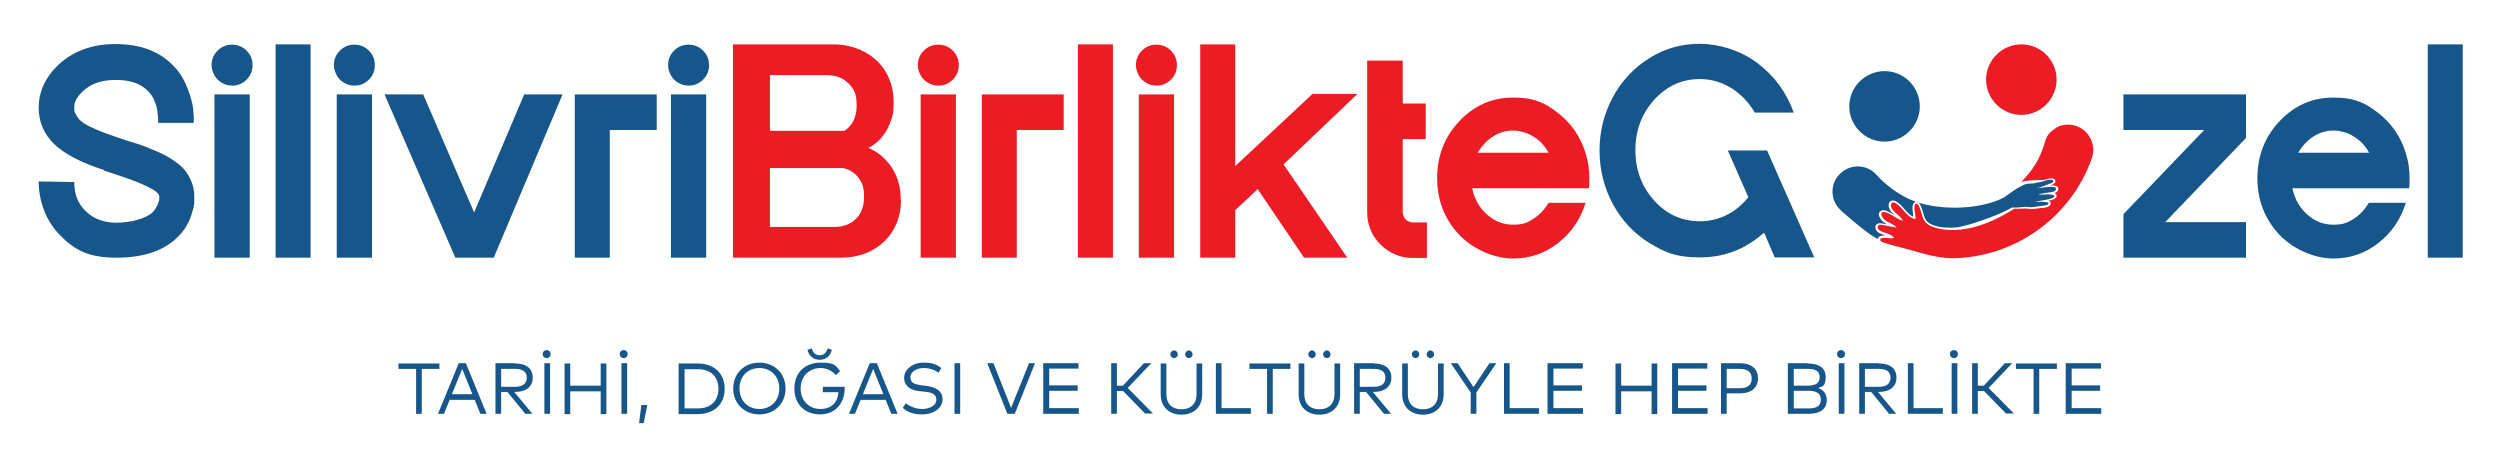 <?xml version="1.0" encoding="UTF-8"?>
<svg id="Layer_1" data-name="Layer 1" xmlns="http://www.w3.org/2000/svg" version="1.1" viewBox="0 0 879 163.7">
  <defs>
    <style>
      .cls-1, .cls-2, .cls-3, .cls-4, .cls-5 {
        stroke-width: 0px;
      }

      .cls-1, .cls-4 {
        fill: #17568b;
      }

      .cls-2, .cls-5 {
        fill: #ed1c24;
      }

      .cls-3 {
        fill: #65ee85;
      }

      .cls-3, .cls-4, .cls-5 {
        fill-rule: evenodd;
      }
    </style>
  </defs>
  <g>
    <g>
      <path class="cls-1" d="M36.6,59.8c-8.1-2.6-14-5.7-17.6-9.2-3.6-3.5-5.4-7.8-5.4-12.9s2.1-10.1,6.4-14.4c5.3-5.2,12.1-7.8,20.6-7.8h.1c8.9,0,15.8,2.7,20.7,8.1,2,2.1,3.5,4.7,4.6,7.6,1.1,2.9,1.7,5.2,1.9,7,.2,1.8.3,3.4.2,5h-12.5c0,0,0-.6,0-1.4,0-.9-.2-1.9-.3-2.9-.1-1-.5-2.2-1-3.5-.5-1.3-1.3-2.4-2.2-3.3-2.4-2.6-6.1-4-11.4-4h-.1c-5,0-8.9,1.4-11.7,4.2-1.9,1.9-2.8,3.6-2.8,5.4s0,1.4.3,2c.2.5.7,1.3,1.4,2.2.8.9,2.2,1.9,4.4,2.9,2.1,1,4.9,2.1,8.2,3.2l2.6.9c2.2.7,3.9,1.3,5.1,1.6,1.2.4,2.8.9,4.8,1.8,2,.8,3.6,1.5,4.8,2.1,1.1.6,2.5,1.4,4,2.5,1.5,1,2.6,2.1,3.4,3.1.8,1,1.5,2.2,2.1,3.6.6,1.4,1,2.9,1.1,4.6,0,1,0,2.1,0,3.3-.1,1.2-.6,2.9-1.4,5.2-.9,2.2-2.1,4.3-3.9,6.1-4.9,5.2-12.2,7.8-22,7.8s-14.6-2.6-19.7-7.7c-2.5-2.5-4.4-5.4-5.7-8.7-1.3-3.3-2-6.8-2-10.4l12.5.2c0,4.1,1.2,7.5,4,10.2,2.7,2.7,6.4,4.1,10.9,4.1s10.4-1.3,12.9-3.9c.6-.7,1.1-1.5,1.5-2.4.4-.9.6-1.6.6-2,0-.4,0-.8,0-1-.1-1.9-5.7-4.6-16.6-8.1l-2.7-.9Z"/>
      <path class="cls-1" d="M81.7,30.1c-1.4,0-2.6-.3-3.7-1-1.1-.6-2-1.5-2.6-2.6-.6-1.1-1-2.3-1-3.6,0-2,.7-3.7,2.1-5.1,1.4-1.4,3.1-2.1,5.1-2.1s3.7.7,5.1,2.1c1.4,1.4,2.1,3.1,2.1,5.1s-.7,3.7-2.1,5.1c-1.4,1.4-3.1,2.1-5,2.1ZM87.8,90.6h-12.4v-57.4h12.4v57.4Z"/>
      <path class="cls-1" d="M109.2,90.6h-12.3V15.6h12.3v75Z"/>
      <path class="cls-1" d="M124.7,30.1c-1.4,0-2.6-.3-3.7-1-1.1-.6-2-1.5-2.6-2.6-.6-1.1-1-2.3-1-3.6,0-2,.7-3.7,2.1-5.1,1.4-1.4,3.1-2.1,5.1-2.1s3.7.7,5.1,2.1c1.4,1.4,2.1,3.1,2.1,5.1s-.7,3.7-2.1,5.1c-1.4,1.4-3.1,2.1-5,2.1ZM130.8,90.6h-12.4v-57.4h12.4v57.4Z"/>
      <path class="cls-1" d="M184.3,33.2h13.5l-24.2,57.4h-13.5l-24.9-57.4h13.6l17.9,41.5,17.6-41.5Z"/>
      <path class="cls-1" d="M202.1,33.2h28.8v12.5h-16.5v44.9h-12.3v-57.4Z"/>
      <path class="cls-1" d="M242.2,30.1c-1.4,0-2.6-.3-3.7-1-1.1-.6-2-1.5-2.6-2.6-.6-1.1-1-2.3-1-3.6,0-2,.7-3.7,2.1-5.1,1.4-1.4,3.1-2.1,5.1-2.1s3.7.7,5.1,2.1c1.4,1.4,2.1,3.1,2.1,5.1s-.7,3.7-2.1,5.1c-1.4,1.4-3.1,2.1-5,2.1ZM248.3,90.6h-12.4v-57.4h12.4v57.4Z"/>
      <path class="cls-2" d="M316.8,70.2c0,6-2,10.9-5.9,14.7-4,3.8-9.1,5.7-15.4,5.7h-37.8V15.6h35.2c4.1,0,7.7.9,11,2.6,3.2,1.7,5.8,4.1,7.6,7.2,1.8,3.1,2.7,6.6,2.7,10.6s-.4,4.7-1.1,6.8c-.7,2.1-1.7,3.9-3.1,5.5-1.3,1.6-2.9,2.8-4.7,3.7,3.4,1.4,6.2,3.8,8.3,7,2.1,3.2,3.1,7,3.1,11.2ZM270.7,26.4v19.6h26.2c2.9-1.9,4.3-4.9,4.3-9s-1-5.8-2.9-7.7c-1.9-1.9-4.5-2.9-7.6-2.9h-20ZM270.7,79.8h22.6c3.2,0,5.8-1,7.7-2.9,1.9-1.9,2.8-4.5,2.8-7.8s-.6-4.7-1.9-6.5c-1.3-1.8-3.1-3-5.4-3.5h-25.8v20.8Z"/>
      <path class="cls-2" d="M330,30.1c-1.4,0-2.6-.3-3.7-1-1.1-.6-2-1.5-2.6-2.6-.6-1.1-1-2.3-1-3.6,0-2,.7-3.7,2.1-5.1,1.4-1.4,3.1-2.1,5.1-2.1s3.7.7,5.1,2.1c1.4,1.4,2.1,3.1,2.1,5.1s-.7,3.7-2.1,5.1c-1.4,1.4-3.1,2.1-5,2.1ZM336.1,90.6h-12.4v-57.4h12.4v57.4Z"/>
      <path class="cls-2" d="M345.2,33.2h28.8v12.5h-16.5v44.9h-12.3v-57.4Z"/>
      <path class="cls-2" d="M391.3,90.6h-12.3V15.6h12.3v75Z"/>
      <path class="cls-2" d="M406.7,30.1c-1.4,0-2.6-.3-3.7-1-1.1-.6-2-1.5-2.6-2.6-.6-1.1-1-2.3-1-3.6,0-2,.7-3.7,2.1-5.1,1.4-1.4,3.1-2.1,5.1-2.1s3.7.7,5.1,2.1c1.4,1.4,2.1,3.1,2.1,5.1s-.7,3.7-2.1,5.1c-1.4,1.4-3.1,2.1-5,2.1ZM412.8,90.6h-12.4v-57.4h12.4v57.4Z"/>
      <path class="cls-2" d="M477.1,33.2l-25.8,24.6,22.4,32.8h-15.2l-16.3-24.1-7.9,7.4v16.7h-12.3V15.6h12.3v42.8l27.2-25.4h15.6Z"/>
      <path class="cls-2" d="M496.8,78.2h4.9v12.5h-4.9c-4.4,0-8.2-1.6-11.4-4.7-3.1-3.1-4.7-6.9-4.7-11.4V21.3h12.5v15.1h8.1v12.5h-8.1v25.7c0,.6.2,1.2.5,1.8s.7,1,1.3,1.3c.5.3,1.1.5,1.8.5Z"/>
      <path class="cls-2" d="M558.5,66.2h-40.9c.8,3.7,2.5,6.8,5.2,9.2,2.7,2.4,5.7,3.6,9.2,3.6s5.1-.7,7.2-2.1c2.2-1.4,3.9-3.3,5.3-5.6h13c-1.8,5.8-5,10.5-9.6,14.1-4.6,3.6-9.9,5.5-15.9,5.5s-13.6-2.8-18.9-8.3c-5.2-5.5-7.8-12.2-7.8-20s2.6-14.5,7.8-20c5.2-5.5,11.5-8.3,18.9-8.3s11.2,1.8,15.9,5.5c4.6,3.6,7.9,8.4,9.6,14.1.9,2.8,1.3,5.7,1.3,8.7s0,2.5-.2,3.7ZM519.5,53.7h25c-.9-1.6-1.9-2.9-3.2-4.1-1.3-1.1-2.7-2-4.3-2.7-1.6-.6-3.3-1-5-1-2.6,0-4.9.7-7.1,2.1-2.2,1.4-3.9,3.3-5.3,5.6Z"/>
      <path class="cls-1" d="M637.9,90.5h-13.9l-3.7-8.6c0,0-.1,0-.2.1,0,0,0,.1-.2.1-6.4,5.6-13.8,8.4-22.2,8.4s-12.2-1.7-17.7-5c-5.4-3.3-9.7-7.9-12.9-13.7-3.1-5.8-4.7-12.1-4.7-18.9s1.6-13,4.7-18.8c3.1-5.7,7.4-10.3,12.9-13.7,5.4-3.4,11.3-5,17.7-5s14.1,2.2,20.1,6.7c6,4.5,10.3,10.3,12.9,17.5h-13.7c-2.1-3.6-4.8-6.4-8.2-8.6-3.4-2.1-7.1-3.2-11.1-3.2-6.3,0-11.6,2.4-16.1,7.3-4.4,4.9-6.6,10.8-6.6,17.7s2.2,12.8,6.6,17.7c4.4,4.9,9.8,7.3,16.1,7.3s12.3-2.7,16.8-8.2h.1c0-.2.1-.2.1-.3l-7.2-16.4h13.8l16.5,37.4Z"/>
      <path class="cls-1" d="M789.7,33.2v15.3l-28.4,29.6h28.4v12.5h-43.1v-15.3l28.4-29.6h-28.4v-12.5h43.1Z"/>
      <path class="cls-1" d="M846.9,66.2h-40.9c.8,3.7,2.5,6.8,5.2,9.2,2.7,2.4,5.7,3.6,9.2,3.6s5.1-.7,7.2-2.1c2.2-1.4,3.9-3.3,5.3-5.6h13c-1.8,5.8-5,10.5-9.6,14.1-4.6,3.6-9.9,5.5-15.9,5.5s-13.6-2.8-18.9-8.3c-5.2-5.5-7.8-12.2-7.8-20s2.6-14.5,7.8-20c5.2-5.5,11.5-8.3,18.9-8.3s11.2,1.8,15.9,5.5c4.6,3.6,7.9,8.4,9.6,14.1.9,2.8,1.3,5.7,1.3,8.7s0,2.5-.2,3.7ZM808,53.7h25c-.9-1.6-1.9-2.9-3.2-4.1-1.3-1.1-2.7-2-4.3-2.7-1.6-.6-3.3-1-5-1-2.6,0-4.9.7-7.1,2.1-2.2,1.4-3.9,3.3-5.3,5.6Z"/>
      <path class="cls-1" d="M865.9,90.6h-12.3V15.6h12.3v75Z"/>
    </g>
    <g>
      <path class="cls-3" d="M709.5,69.9h0s0,0,0,0h0Z"/>
      <path class="cls-3" d="M722,61.2c-.2,0-.3.1-.5.2.1,0,.3-.1.5-.2h0Z"/>
      <path class="cls-4" d="M707.7,72.8c-3.3,1.9-7.9,3.9-15.5,6.2-1.1.3-2.4.6-3.7.9-2.8.3-5.9.2-8.1-.5-5-1.5-3.3-4.5-5.6-7.9-.2-.4-.7-.6-1.1-.5-.4,0-.8.3-1,.7-.6,1.3,0,3,0,4.5-2.3-.9-4-4.7-6.6-5.6-.4-.2-.9-.1-1.3.1-.4.2-.6.6-.7,1-.3,1.7.8,2.8,2,3.9,0,0-.1,0-.2-.1-1.1-.6-2.4-1.5-3.6-1.6-.5,0-1,.2-1.4.6-.3.4-.4,1-.2,1.5.7,1.7,1.8,2.3,2.9,2.9-1-.2-2-.4-2.8-.4-.4,0-.8.2-1.1.5-.3.3-.4.8-.3,1.2.3,1.6,1.9,2,3.5,2.6-1.2,0-2.3,0-2.6,1,0,0,0,.2,0,.3-.9-.5-1.7-1-2.5-1.5-3-2.1-6.8-5.3-10-8.1-.4-.4-.8-.8-1.2-1.2-3.3-3.6-3-9.3.7-12.5,3.6-3.3,9.3-3,12.5.7,3.3,3.6,7.3,6.6,11.7,8.6,9.2,4.1,24.2,3.9,33.2-.7,0,0,5.7-4.5,8.2-4.8.9-.1,2.1,0,3.3-.4.8-.2,1.7-.2,2.7-.6,1.3-.5,2.8-.6,3-.1.2.5-.2.8-2,1.4-1,.4-3.1,1.2-3.9,1.3,1.1,0,7.2-1.3,6.9.3-.1.8-1.2,1-1.9,1.1-.6,0-3.8.6-4.3.7.7.4,5.9-.5,5.6.8-.2,1-5.9,1.6-6.9,1.8,1.4,0,4.5,0,4.8.4.5.9-1.7,1-2.4,1.1-1.7.2-3.4.7-5.6.3-2.5.3-3.8.3-4.7.3h0Z"/>
      <path class="cls-5" d="M665.8,83.4c-1.9-1.9-5.3-1.5-5.6-3.4,0-.2,0-.5.2-.7.2-.2.4-.3.6-.3,1.3,0,3.8.8,5.9,1-1.8-1.9-4.4-1.7-5.4-4.4-.1-.3,0-.6.1-.8.2-.2.5-.4.8-.3,2.1.2,4.7,2.8,6.7,3.1-1.3-2.4-4.6-3.4-4.2-5.8,0-.2.2-.4.4-.6.2-.1.5-.1.7,0,2.7,1,4.4,5.5,7.5,5.8.1-1.7-.8-3.8-.2-5.1,0-.2.3-.3.5-.3.2,0,.4,0,.5.2,2.1,3.1.6,6.6,6,8.2,12.2,3.6,25.1-4.9,27.9-6.6,1.4,0,2.8,0,4.2-.1,2.1.4,3.6,0,5.7-.2.8,0,2.6-.3,2.9-1.3,0-.3,0-.6-.1-.8-.1-.2-.4-.3-.7-.4,1.5-.3,2.7-.8,2.9-1.5.1-.6-.2-1-.8-1.2.7-.2,1.3-.6,1.4-1.3.2-1.2-1.2-1.5-2.8-1.4.9-.3,2.2-.9,1.7-1.9-.5-1-2.9-.4-3.7-.1-.6.2-7,0-8.4.9,4-4,6.8-7.9,8.7-14.8.2-.8.9-2,1.5-2.6,1-.9,2-1.7,3.2-2.3,1.9-.7,4.1-.8,6.1-.1,4.6,1.6,7.1,6.7,5.5,11.3-3.6,10.4-10.5,19.3-19.3,25.5-8.3,5.9-18.4,9.4-29.2,9.7-3.8,0-7.6-.7-11.4-1.8-4.6-1.4-8.8-2.3-13.1-3.6-.4-.2-.9-.4-1.3-.7-.1-.2-.2-.3-.1-.5.4-1.2,3.1-.1,4.7-.5h0Z"/>
      <path class="cls-4" d="M662.6,25c6.9,0,12.4,5.6,12.4,12.4s-5.6,12.4-12.4,12.4-12.4-5.6-12.4-12.4,5.6-12.4,12.4-12.4h0Z"/>
      <path class="cls-5" d="M710.7,15.6c6.9,0,12.4,5.6,12.4,12.4s-5.6,12.4-12.4,12.4-12.4-5.6-12.4-12.4,5.6-12.4,12.4-12.4h0Z"/>
    </g>
  </g>
  <g>
    <path class="cls-1" d="M154.5,129.7h-6.2v15.8h-2v-15.8h-6.2v-1.9h14.4v1.9Z"/>
    <path class="cls-1" d="M171.1,145.5h-2.2l-2-4.9h-8.8l-2,4.9h-2.1l7.3-17.8h2.5l7.3,17.8ZM158.9,138.6h7.2l-3.6-8.9-3.6,8.9Z"/>
    <path class="cls-1" d="M181.1,127.8c4,0,6.2,1.8,6.2,5s-2.4,5-6.2,5h-.3l6.4,7.7h-2.5l-6.3-7.7h-2.2v7.7h-2v-17.8h7ZM176.2,129.7v6.3h4.9c2.7,0,4.1-1.1,4.1-3.2s-1.4-3.1-4.1-3.1h-4.9Z"/>
    <path class="cls-1" d="M193.6,124.5c0,.8-.6,1.4-1.4,1.4s-1.4-.6-1.4-1.4.6-1.4,1.4-1.4,1.4.6,1.4,1.4ZM193.4,145.5h-2v-17.8h2v17.8Z"/>
    <path class="cls-1" d="M200.5,135.6h10.7v-7.8h2v17.8h-2v-8h-10.7v8h-2v-17.8h2v7.8Z"/>
    <path class="cls-1" d="M220.7,124.5c0,.8-.6,1.4-1.4,1.4s-1.4-.6-1.4-1.4.6-1.4,1.4-1.4,1.4.6,1.4,1.4ZM220.5,145.5h-2v-17.8h2v17.8Z"/>
    <path class="cls-1" d="M227.6,142.4l-1.3,6.4h-1.6l.8-6.4h2.2Z"/>
    <path class="cls-1" d="M245.3,127.8c5.8,0,9.5,3.5,9.5,8.9s-3.7,8.9-9.5,8.9h-6.7v-17.8h6.7ZM240.7,129.7v13.9h4.6c4.8,0,7.3-2.8,7.3-6.9s-2.5-6.9-7.3-6.9h-4.6Z"/>
    <path class="cls-1" d="M276.2,136.6c0,5.3-3.9,9.1-9.2,9.1s-9.2-3.8-9.2-9.1,3.9-9.1,9.2-9.1,9.2,3.8,9.2,9.1ZM260,136.6c0,4.3,3,7.2,7,7.2s7-2.9,7-7.2-3-7.2-7-7.2-7,2.9-7,7.2Z"/>
    <path class="cls-1" d="M295.4,130.5l-1.5,1.4c-1.3-1.5-3.2-2.5-5.4-2.5-4,0-7,2.9-7,7.2s3,7.2,6.9,7.2,6.1-2.2,6.4-5.9h-5.5v-1.9h7.7c0,.2,0,.4,0,.5,0,5.2-3.3,9.2-8.6,9.2s-9.1-3.4-9.1-9.1,3.9-9.1,9.2-9.1,5.3,1.1,6.9,3ZM285.4,122.5c.5,1.6,1.4,2.4,2.8,2.4s2.3-.8,2.8-2.4l1.5.5c-.6,2.3-2.2,3.5-4.3,3.5s-3.7-1.2-4.3-3.5l1.5-.5Z"/>
    <path class="cls-1" d="M315.6,145.5h-2.2l-2-4.9h-8.8l-2,4.9h-2.1l7.3-17.8h2.5l7.3,17.8ZM303.4,138.6h7.2l-3.6-8.9-3.6,8.9Z"/>
    <path class="cls-1" d="M330.1,131.1c-1.4-1-3.2-1.7-5.4-1.7s-4.6,1.2-4.6,3.2,1.3,2.5,4.1,2.9l1.7.2c2.9.4,5.5,1.6,5.5,4.7s-3.2,5.3-7,5.3-5.3-.9-7-2.3l1.1-1.6c1.2,1,3.5,2,5.8,2s4.9-1.1,4.9-3.2-1.5-2.6-4.3-2.9l-1.8-.2c-3-.3-5.2-1.8-5.2-4.7s3-5.3,6.7-5.3,4.7.8,6.4,1.9l-1,1.6Z"/>
    <path class="cls-1" d="M337.6,145.5h-2v-17.8h2v17.8Z"/>
    <path class="cls-1" d="M356.7,145.5h-2.5l-7.1-17.8h2.2l6.2,15.7,6.3-15.7h2.1l-7.1,17.8Z"/>
    <path class="cls-1" d="M379.3,145.5h-12.5v-17.8h12.4v1.9h-10.3v5.9h10v1.9h-10v6.1h10.4v1.9Z"/>
    <path class="cls-1" d="M394.8,137.5h-2.1v8h-2v-17.8h2v7.9h2.1l7.4-7.9h2.6l-8.3,8.7,8.9,9h-2.8l-7.8-8Z"/>
    <path class="cls-1" d="M422.7,138.6c0,4.8-3.3,7.2-7.3,7.2s-7.3-2.4-7.3-7.2v-10.8h2v10.7c0,3.7,2.2,5.4,5.3,5.4s5.3-1.7,5.3-5.4v-10.7h2v10.8ZM414.1,124.6c0,.8-.6,1.3-1.3,1.3s-1.3-.6-1.3-1.3.6-1.4,1.3-1.4,1.3.6,1.3,1.4ZM419.3,124.6c0,.8-.6,1.3-1.3,1.3s-1.3-.6-1.3-1.3.6-1.4,1.3-1.4,1.3.6,1.3,1.4Z"/>
    <path class="cls-1" d="M439.8,145.5h-12.3v-17.8h2v15.8h10.3v1.9Z"/>
    <path class="cls-1" d="M453.7,129.7h-6.2v15.8h-2v-15.8h-6.2v-1.9h14.4v1.9Z"/>
    <path class="cls-1" d="M471.2,138.6c0,4.8-3.3,7.2-7.3,7.2s-7.3-2.4-7.3-7.2v-10.8h2v10.7c0,3.7,2.2,5.4,5.3,5.4s5.3-1.7,5.3-5.4v-10.7h2v10.8ZM462.6,124.6c0,.8-.6,1.3-1.3,1.3s-1.3-.6-1.3-1.3.6-1.4,1.3-1.4,1.3.6,1.3,1.4ZM467.8,124.6c0,.8-.6,1.3-1.3,1.3s-1.3-.6-1.3-1.3.6-1.4,1.3-1.4,1.3.6,1.3,1.4Z"/>
    <path class="cls-1" d="M483,127.8c4,0,6.2,1.8,6.2,5s-2.4,5-6.2,5h-.3l6.4,7.7h-2.5l-6.3-7.7h-2.2v7.7h-2v-17.8h7ZM478.1,129.7v6.3h4.9c2.7,0,4.1-1.1,4.1-3.2s-1.4-3.1-4.1-3.1h-4.9Z"/>
    <path class="cls-1" d="M507.6,138.6c0,4.8-3.3,7.2-7.3,7.2s-7.3-2.4-7.3-7.2v-10.8h2v10.7c0,3.7,2.2,5.4,5.3,5.4s5.3-1.7,5.3-5.4v-10.7h2v10.8ZM499,124.6c0,.8-.6,1.3-1.3,1.3s-1.3-.6-1.3-1.3.6-1.4,1.3-1.4,1.3.6,1.3,1.4ZM504.2,124.6c0,.8-.6,1.3-1.3,1.3s-1.3-.6-1.3-1.3.6-1.4,1.3-1.4,1.3.6,1.3,1.4Z"/>
    <path class="cls-1" d="M519.1,138.1v7.4h-2v-7.5l-7-10.3h2.4l5.6,8.4,5.6-8.4h2.4l-7,10.3Z"/>
    <path class="cls-1" d="M541.1,145.5h-12.3v-17.8h2v15.8h10.3v1.9Z"/>
    <path class="cls-1" d="M556.6,145.5h-12.5v-17.8h12.4v1.9h-10.3v5.9h10v1.9h-10v6.1h10.4v1.9Z"/>
    <path class="cls-1" d="M570,135.6h10.7v-7.8h2v17.8h-2v-8h-10.7v8h-2v-17.8h2v7.8Z"/>
    <path class="cls-1" d="M600.4,145.5h-12.5v-17.8h12.4v1.9h-10.3v5.9h10v1.9h-10v6.1h10.4v1.9Z"/>
    <path class="cls-1" d="M607.1,138.4v7.1h-2v-17.8h6.7c4,0,6.3,2,6.3,5.3s-2.3,5.3-6.3,5.3h-4.7ZM607.1,129.7v6.8h4.6c2.7,0,4.2-1.1,4.2-3.4s-1.5-3.4-4.2-3.4h-4.6Z"/>
    <path class="cls-1" d="M635.5,127.8c3.7,0,6.4,1.3,6.4,4.7s-1.1,3.4-2.7,3.9c1.8.6,3.1,2,3.1,4.2,0,3.4-2.5,4.9-6.5,4.9h-7.2v-17.8h6.9ZM630.7,129.7v5.9h4.8c2.4,0,4.3-.6,4.3-3s-1.9-2.9-4.3-2.9h-4.8ZM630.7,137.5v6.1h5.1c2.7,0,4.4-.7,4.4-3.1s-1.8-3.1-4.4-3.1h-5.1Z"/>
    <path class="cls-1" d="M648.7,124.5c0,.8-.6,1.4-1.4,1.4s-1.4-.6-1.4-1.4.6-1.4,1.4-1.4,1.4.6,1.4,1.4ZM648.5,145.5h-2v-17.8h2v17.8Z"/>
    <path class="cls-1" d="M660.6,127.8c4,0,6.2,1.8,6.2,5s-2.4,5-6.2,5h-.3l6.4,7.7h-2.5l-6.3-7.7h-2.2v7.7h-2v-17.8h7ZM655.7,129.7v6.3h4.9c2.7,0,4.1-1.1,4.1-3.2s-1.4-3.1-4.1-3.1h-4.9Z"/>
    <path class="cls-1" d="M683.1,145.5h-12.3v-17.8h2v15.8h10.3v1.9Z"/>
    <path class="cls-1" d="M688.4,124.5c0,.8-.6,1.4-1.4,1.4s-1.4-.6-1.4-1.4.6-1.4,1.4-1.4,1.4.6,1.4,1.4ZM688.2,145.5h-2v-17.8h2v17.8Z"/>
    <path class="cls-1" d="M697.5,137.5h-2.1v8h-2v-17.8h2v7.9h2.1l7.4-7.9h2.6l-8.3,8.7,8.9,9h-2.8l-7.8-8Z"/>
    <path class="cls-1" d="M723.2,129.7h-6.2v15.8h-2v-15.8h-6.2v-1.9h14.4v1.9Z"/>
    <path class="cls-1" d="M738.8,145.5h-12.5v-17.8h12.4v1.9h-10.3v5.9h10v1.9h-10v6.1h10.4v1.9Z"/>
  </g>
</svg>